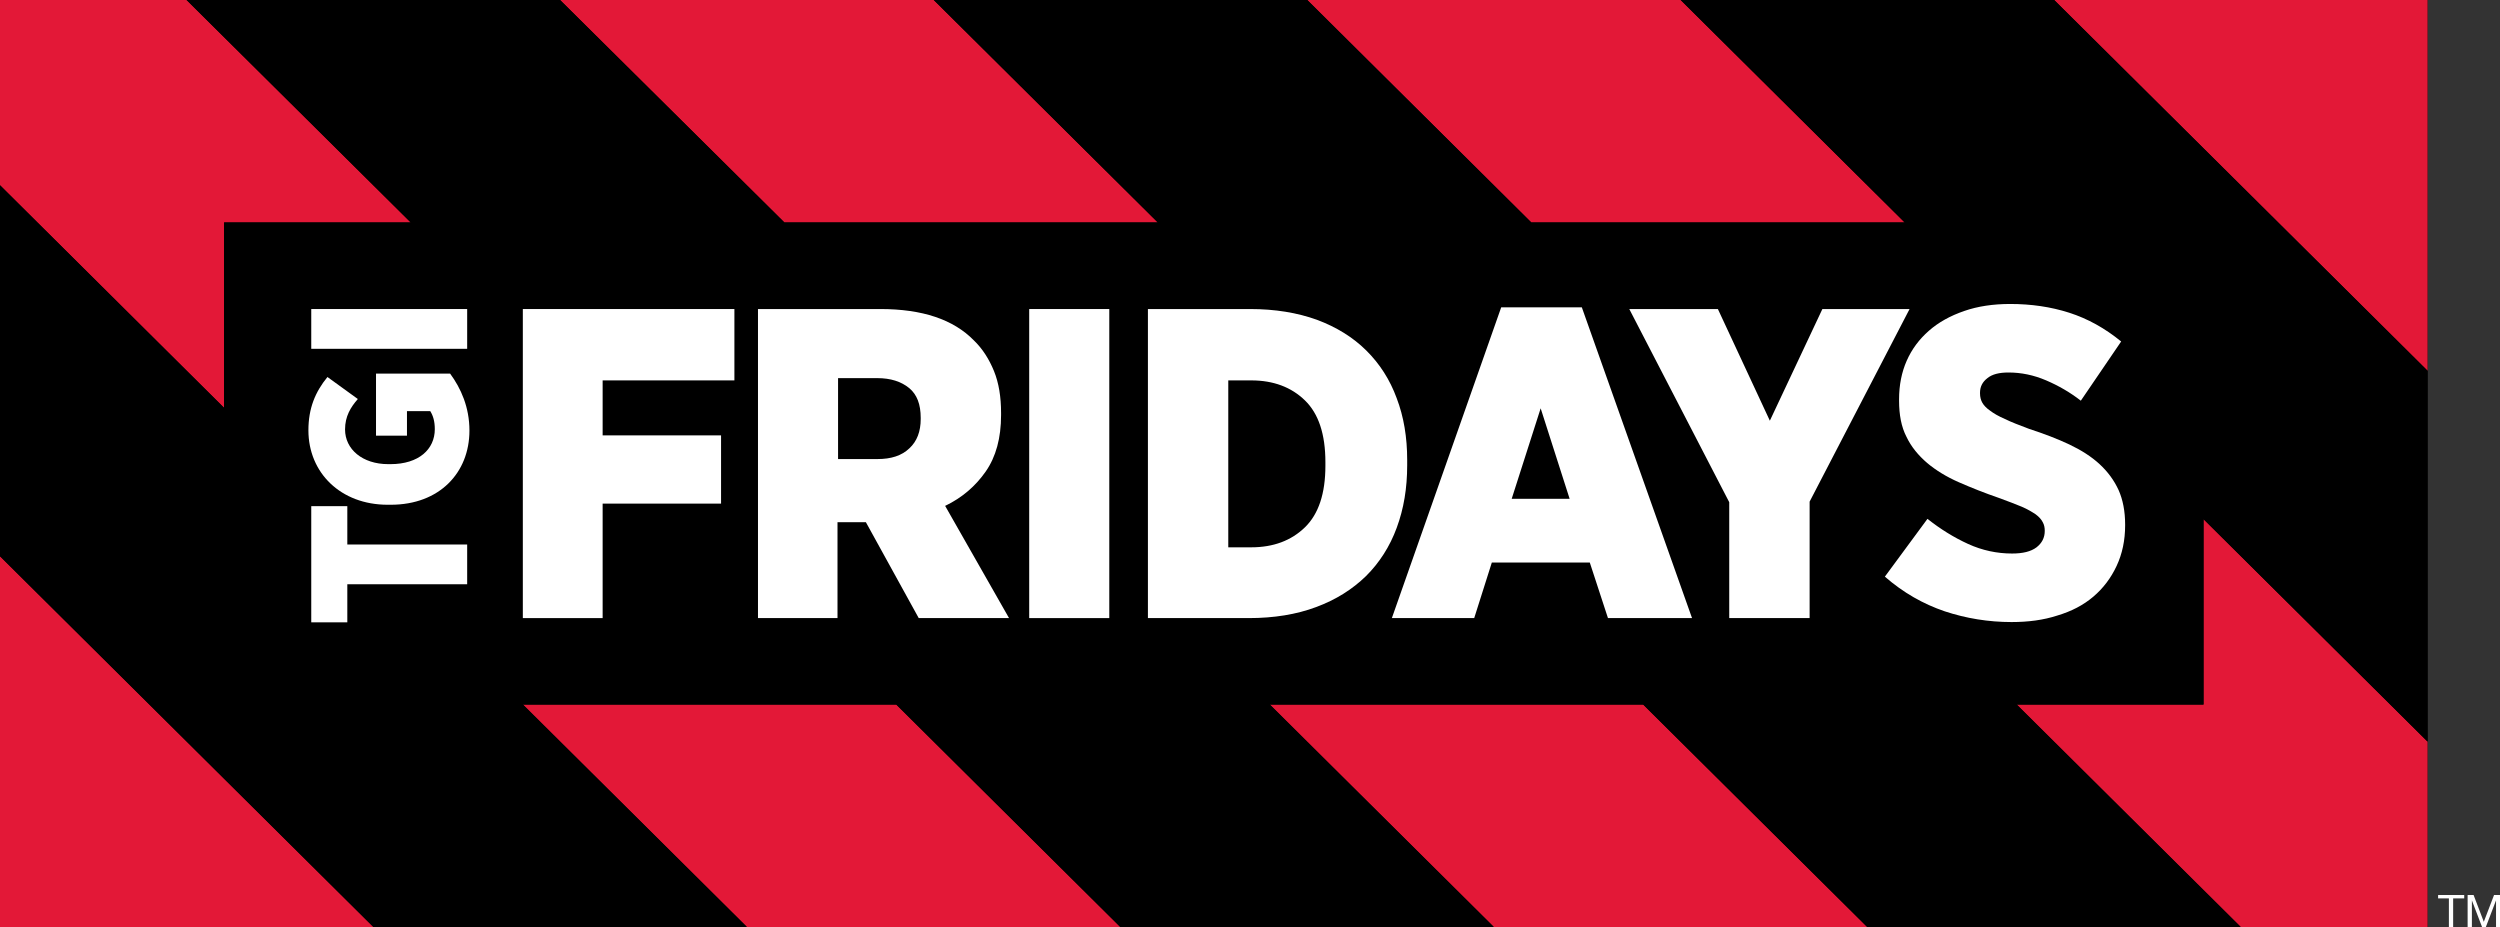 <?xml version="1.0" encoding="UTF-8"?> <svg xmlns="http://www.w3.org/2000/svg" width="151" height="56" viewBox="0 0 151 56" fill="none"><rect x="0" y="0" width="151" height="56" fill="#333333" stroke="none"/><path d="M146.626 0H0V56H146.626V0Z" fill="black"></path><path d="M0 56H22.556L0 33.603V56Z" fill="#E31837"></path><path d="M146.626 0H124.069L146.626 22.397V0Z" fill="#E31837"></path><path d="M31.579 42.562L45.113 56H67.669L54.136 42.562H31.579Z" fill="#E31837"></path><path d="M13.534 13.438H24.821L11.27 0H0V11.19L13.534 24.645V13.438Z" fill="#E31837"></path><path d="M146.626 44.793L133.092 31.355V42.562H121.805L135.339 56H146.626V44.793Z" fill="#E31837"></path><path d="M115.047 13.438L101.513 0H78.957L92.49 13.438H115.047Z" fill="#E31837"></path><path d="M69.934 13.438L56.4 0H33.826L47.377 13.438H69.934Z" fill="#E31837"></path><path d="M76.692 42.562L90.226 56H112.783L99.249 42.562H76.692Z" fill="#E31837"></path><path d="M54.907 23.453C54.427 23.044 53.792 22.856 52.986 22.856H50.619V27.744H53.003C53.827 27.744 54.462 27.523 54.925 27.097C55.388 26.654 55.611 26.075 55.611 25.326V25.275C55.611 24.44 55.371 23.844 54.907 23.453Z" fill="black"></path><path d="M91.307 30.129H94.806L93.056 24.662L91.307 30.129Z" fill="black"></path><path d="M117.465 36.942C116.162 36.499 114.961 35.818 113.846 34.847L116.419 31.355C117.191 31.968 118.014 32.479 118.872 32.871C119.73 33.263 120.622 33.45 121.531 33.45C122.183 33.45 122.663 33.331 123.006 33.075C123.332 32.837 123.503 32.496 123.503 32.088V32.071C123.503 31.9 123.469 31.713 123.383 31.56C123.298 31.406 123.16 31.253 122.954 31.083C122.749 30.929 122.457 30.776 122.114 30.623C121.754 30.47 121.291 30.282 120.742 30.095C119.85 29.788 119.026 29.482 118.306 29.141C117.568 28.817 116.934 28.426 116.402 27.983C115.87 27.54 115.441 27.012 115.15 26.399C114.858 25.786 114.704 25.071 114.704 24.219V24.134C114.704 23.282 114.858 22.499 115.167 21.8C115.476 21.102 115.922 20.489 116.505 19.995C117.088 19.484 117.791 19.093 118.632 18.803C119.455 18.513 120.381 18.377 121.411 18.377C122.68 18.377 123.864 18.547 124.979 18.905C126.093 19.263 127.14 19.842 128.118 20.642L125.682 24.219C125.047 23.725 124.344 23.316 123.589 22.993C122.834 22.669 122.08 22.516 121.308 22.516C120.759 22.516 120.33 22.635 120.038 22.856C119.747 23.095 119.592 23.384 119.592 23.742V23.776C119.592 23.998 119.644 24.168 119.73 24.338C119.815 24.491 119.97 24.662 120.193 24.815C120.416 24.968 120.725 25.139 121.102 25.326C121.479 25.513 121.977 25.701 122.56 25.922C123.452 26.212 124.258 26.518 124.979 26.859C125.699 27.2 126.299 27.591 126.814 28.051C127.311 28.511 127.689 29.022 127.963 29.618C128.238 30.197 128.358 30.895 128.358 31.696V31.747C128.358 32.65 128.186 33.467 127.843 34.2C127.5 34.932 127.037 35.545 126.437 36.056C125.836 36.567 125.116 36.942 124.275 37.214C123.435 37.487 122.508 37.606 121.514 37.606C120.107 37.589 118.769 37.384 117.465 36.942ZM109.3 30.299V37.333H104.463V30.35L98.425 18.667H103.777L106.916 25.411L110.09 18.667H115.356L109.3 30.299ZM97.105 37.333L96.007 33.978H90.089L89.025 37.333H84.051L90.655 18.564H95.544L102.182 37.333H97.105ZM79.505 36.669C78.322 37.112 76.967 37.333 75.44 37.333H69.351V18.667H75.526C77.035 18.667 78.373 18.888 79.557 19.314C80.74 19.757 81.718 20.37 82.541 21.17C83.348 21.971 83.965 22.925 84.377 24.049C84.806 25.173 85.011 26.416 85.011 27.779V28.102C85.011 29.465 84.806 30.725 84.377 31.866C83.965 33.007 83.331 33.978 82.524 34.779C81.701 35.596 80.689 36.226 79.505 36.669ZM67.001 37.333H62.163V18.667H67.001V37.333ZM55.525 37.333L52.334 31.543H50.619V37.333H45.816V18.667H53.209C55.731 18.667 57.618 19.297 58.853 20.557C59.367 21.068 59.779 21.681 60.071 22.414C60.362 23.129 60.499 23.98 60.499 24.934V25.071C60.499 26.45 60.191 27.591 59.573 28.477C58.956 29.363 58.15 30.061 57.138 30.555L60.997 37.333H55.525ZM44.358 22.976H36.416V26.28H43.552V30.419H36.416V37.316H31.579V18.667H44.358V22.976ZM23.62 30.504H23.431C20.601 30.504 18.646 28.579 18.646 26.007C18.646 24.679 19.057 23.691 19.795 22.788L21.63 24.117C21.184 24.611 20.858 25.139 20.858 25.956C20.858 27.148 21.905 28.051 23.466 28.051H23.603C25.318 28.051 26.279 27.131 26.279 25.939C26.279 25.462 26.176 25.122 26.004 24.849H24.598V26.331H22.728V22.601H27.222C27.874 23.487 28.389 24.611 28.389 26.041C28.372 28.562 26.553 30.504 23.62 30.504ZM28.217 35.289H20.978V37.606H18.8V30.589H20.978V32.905H28.217V35.289ZM18.8 18.667H28.217V21.068H18.8V18.667ZM133.092 42.562V31.355L146.626 44.793V22.397L124.069 0H101.513L115.047 13.438H92.49L78.956 0H56.4L69.934 13.438H47.377L33.826 0H11.27L24.804 13.438H13.534V24.628L0 11.19V33.586L22.556 55.983H45.113L31.579 42.545H54.136L67.669 55.983H90.226L76.692 42.545H99.249L112.783 55.983H135.339L121.805 42.545H133.092V42.562Z" fill="black"></path><path d="M75.577 22.959H74.188V33.041H75.577C76.915 33.041 77.996 32.633 78.819 31.832C79.643 31.032 80.054 29.805 80.054 28.119V27.881C80.054 26.195 79.643 24.951 78.819 24.151C77.996 23.35 76.915 22.959 75.577 22.959Z" fill="black"></path><path d="M31.579 37.333H36.399V30.418H43.552V26.297H36.399V22.976H44.358V18.666H31.579V37.333Z" fill="white"></path><path d="M55.611 25.309C55.611 26.058 55.388 26.654 54.925 27.08C54.462 27.523 53.827 27.727 53.004 27.727H50.619V22.839H52.987C53.793 22.839 54.428 23.044 54.908 23.435C55.388 23.827 55.611 24.423 55.611 25.241V25.309ZM59.539 28.477C60.157 27.591 60.465 26.45 60.465 25.07V24.934C60.465 23.98 60.328 23.129 60.037 22.413C59.745 21.698 59.35 21.068 58.819 20.557C57.584 19.297 55.714 18.666 53.175 18.666H45.782V37.333H50.585V31.542H52.3L55.491 37.333H60.946L57.086 30.555C58.115 30.061 58.922 29.362 59.539 28.477Z" fill="white"></path><path d="M62.164 37.333H67.001V18.666H62.164V37.333Z" fill="white"></path><path d="M80.054 28.136C80.054 29.805 79.643 31.049 78.819 31.849C77.996 32.65 76.915 33.058 75.577 33.058H74.188V22.976H75.577C76.915 22.976 77.996 23.384 78.819 24.185C79.643 24.985 80.054 26.229 80.054 27.915V28.136ZM84.994 28.102V27.778C84.994 26.416 84.789 25.173 84.36 24.049C83.948 22.924 83.331 21.971 82.524 21.17C81.718 20.37 80.723 19.756 79.54 19.314C78.356 18.888 77.018 18.666 75.509 18.666H69.334V37.333H75.423C76.95 37.333 78.305 37.112 79.488 36.669C80.689 36.226 81.684 35.596 82.507 34.795C83.313 33.995 83.948 33.007 84.36 31.883C84.789 30.725 84.994 29.482 84.994 28.102Z" fill="white"></path><path d="M91.306 30.129L93.056 24.662L94.806 30.129H91.306ZM90.672 18.564L84.068 37.333H89.042L90.106 33.978H96.024L97.121 37.333H102.199L95.543 18.564H90.672Z" fill="white"></path><path d="M110.072 18.666L106.899 25.411L103.76 18.666H98.408L104.446 30.333V37.333H109.301V30.299L115.338 18.666H110.072Z" fill="white"></path><path d="M126.437 36.039C127.037 35.528 127.5 34.915 127.843 34.183C128.186 33.45 128.358 32.633 128.358 31.73V31.679C128.358 30.879 128.221 30.18 127.963 29.601C127.689 29.005 127.311 28.494 126.814 28.034C126.317 27.575 125.699 27.183 124.979 26.842C124.258 26.502 123.452 26.195 122.56 25.905C121.977 25.684 121.479 25.497 121.102 25.309C120.707 25.139 120.416 24.969 120.193 24.798C119.97 24.645 119.816 24.475 119.73 24.321C119.644 24.168 119.593 23.981 119.593 23.759V23.725C119.593 23.368 119.73 23.078 120.039 22.84C120.33 22.601 120.759 22.499 121.308 22.499C122.08 22.499 122.834 22.652 123.589 22.976C124.344 23.299 125.047 23.708 125.682 24.202L128.118 20.626C127.14 19.825 126.094 19.246 124.979 18.888C123.864 18.531 122.68 18.36 121.411 18.36C120.399 18.36 119.455 18.497 118.632 18.786C117.791 19.076 117.088 19.467 116.505 19.978C115.922 20.489 115.476 21.085 115.167 21.784C114.858 22.482 114.704 23.265 114.704 24.117V24.202C114.704 25.054 114.841 25.786 115.15 26.382C115.441 26.995 115.87 27.506 116.402 27.966C116.934 28.409 117.568 28.801 118.306 29.124C119.044 29.448 119.85 29.771 120.742 30.078C121.291 30.282 121.754 30.453 122.114 30.606C122.474 30.759 122.749 30.93 122.955 31.066C123.16 31.219 123.298 31.372 123.383 31.543C123.469 31.696 123.503 31.866 123.503 32.054V32.071C123.503 32.48 123.332 32.803 123.006 33.059C122.663 33.314 122.183 33.433 121.531 33.433C120.622 33.433 119.73 33.246 118.872 32.854C118.014 32.462 117.191 31.952 116.419 31.338L113.846 34.83C114.961 35.801 116.162 36.482 117.466 36.925C118.752 37.351 120.107 37.572 121.497 37.572C122.509 37.572 123.418 37.453 124.258 37.18C125.116 36.925 125.836 36.55 126.437 36.039Z" fill="white"></path><path d="M20.978 30.572H18.8V37.589H20.978V35.289H28.217V32.888H20.978V30.572Z" fill="white"></path><path d="M22.711 22.584V26.314H24.581V24.832H25.987C26.159 25.105 26.262 25.445 26.262 25.922C26.262 27.131 25.301 28.034 23.586 28.034H23.448C21.887 28.034 20.841 27.131 20.841 25.939C20.841 25.139 21.184 24.594 21.613 24.1L19.778 22.771C19.04 23.674 18.628 24.662 18.628 25.99C18.628 28.562 20.584 30.487 23.414 30.487H23.603C26.553 30.487 28.354 28.545 28.354 26.007C28.354 24.594 27.84 23.453 27.188 22.567H22.711V22.584Z" fill="white"></path><path d="M28.217 18.666H18.8V21.068H28.217V18.666Z" fill="white"></path><path d="M147.913 54.263H147.261V54.059H148.839V54.263H148.17V56H147.913V54.263Z" fill="white"></path><path d="M149.044 54.059H149.405L150.022 55.677L150.64 54.059H151V56H150.76V54.382L150.142 56H149.919L149.302 54.382V56H149.044V54.059Z" fill="white"></path></svg> 